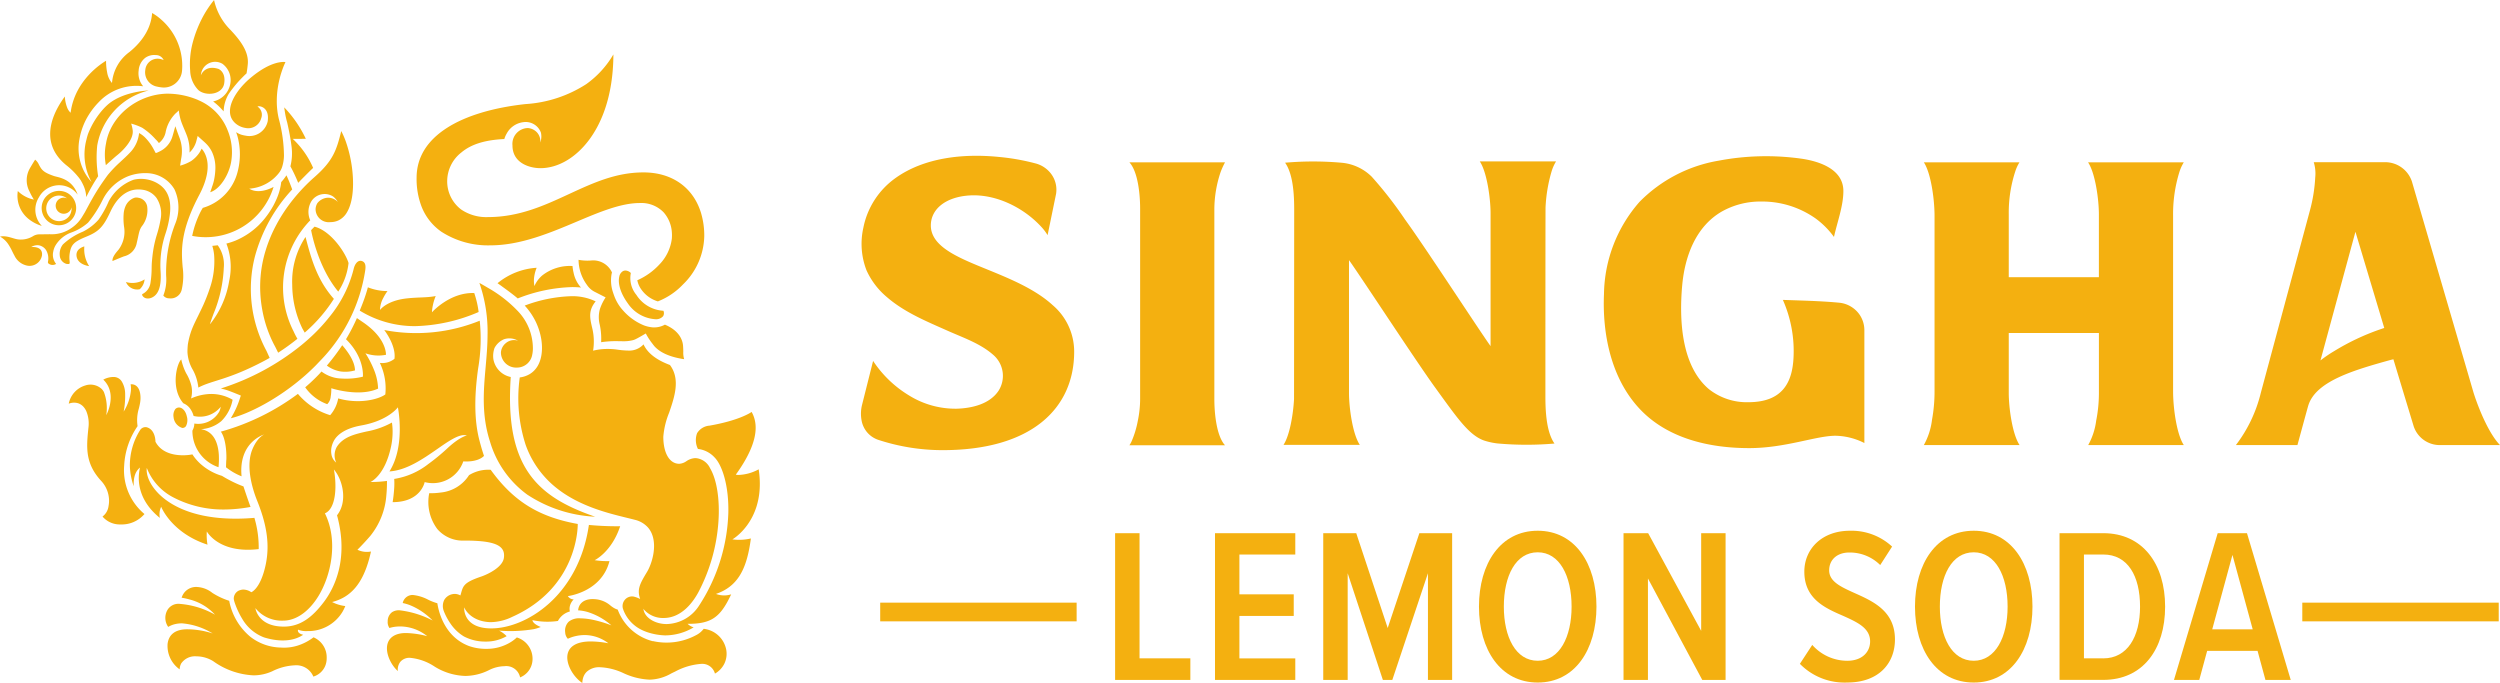 <svg xmlns="http://www.w3.org/2000/svg" width="412.001" height="112.554" viewBox="0 0 412.001 112.554">
  <g id="Group_66996" data-name="Group 66996" transform="translate(-7615.736 793.383)">
    <g id="Group_66276" data-name="Group 66276" transform="translate(7757.622 -767.711)">
      <g id="Group_66271" data-name="Group 66271" transform="translate(0)">
        <g id="Group_66270" data-name="Group 66270">
          <path id="Path_30323" data-name="Path 30323" d="M496.158,76.352c-3.889-3.559-10.131-5.438-14.413-7.409-3-1.383-5.651-3.049-5.651-5.707,0-2.7,2.446-4.708,6.4-4.949,4.307-.255,8.795,1.96,11.7,5.062a8.414,8.414,0,0,1,1.142,1.482l1.4-6.813a4.352,4.352,0,0,0-.815-3.283A4.688,4.688,0,0,0,493.308,53a36.508,36.508,0,0,0-6.023-1.06c-5.736-.574-12.258.057-17.065,3.52a13.177,13.177,0,0,0-5.243,8.143,12.069,12.069,0,0,0,.514,7.019A12.438,12.438,0,0,0,468.806,75c2.925,2.549,6.579,4.038,10.085,5.6,2.524,1.124,5.37,2.091,7.472,3.945a4.561,4.561,0,0,1,.869,5.966c-1.468,2.162-4.325,2.829-6.781,2.921a14.5,14.5,0,0,1-7.965-2.194,18.632,18.632,0,0,1-5.452-5.023c-.156-.22-.312-.44-.454-.659-.035.138-1.712,6.813-1.808,7.193a6.035,6.035,0,0,0-.075,2.7,4.123,4.123,0,0,0,2.829,3.148,33.961,33.961,0,0,0,10.535,1.666c14.527,0,21.656-6.806,21.656-16.229A10.055,10.055,0,0,0,496.158,76.352Z" transform="translate(-464.579 -51.751)" fill="#F4B010"/>
          <path id="Path_30324" data-name="Path 30324" d="M556.1,53.663a7.182,7.182,0,0,1,.727-1.606H541.054c1.177,1.733,1.783,6.09,1.783,8.572V70.98H527.984V60.593a21.872,21.872,0,0,1,1.085-7.076,6.62,6.62,0,0,1,.677-1.461H513.992c1.163,1.755,1.762,6.069,1.762,8.837V89.81a25.943,25.943,0,0,1-.415,4.654,11.392,11.392,0,0,1-1.347,4.179h15.775c-1.177-1.733-1.783-6.087-1.783-8.568v-9.9l14.857,0v9.936a23.51,23.51,0,0,1-.447,4.509,11.251,11.251,0,0,1-1.315,4.023h15.75c-1.163-1.755-1.762-6.065-1.762-8.834V60.894A23.471,23.471,0,0,1,556.1,53.663Z" transform="translate(-338.826 -50.973)" fill="#F4B010"/>
          <path id="Path_30325" data-name="Path 30325" d="M541.177,77.765a4.644,4.644,0,0,0-3.2-1.84c-3.112-.3-6.235-.355-9.358-.471l.018.035a20.789,20.789,0,0,1,1.744,9.426c-.188,4.158-1.833,7.4-7.448,7.4a10.063,10.063,0,0,1-6.494-2.148c-4.591-3.882-4.9-11.485-4.413-17.026.415-4.768,2.194-9.745,6.547-12.255a12.937,12.937,0,0,1,6.462-1.641,15.275,15.275,0,0,1,8.976,2.786,13.755,13.755,0,0,1,3.035,3.049c.525-2.4,1.549-5.1,1.549-7.561,0-3.566-3.853-4.867-6.778-5.317a41.871,41.871,0,0,0-13.79.312A23.849,23.849,0,0,0,505,59.3a23.485,23.485,0,0,0-5.856,15.161c-.287,6.6,1.156,13.857,5.81,18.877,4.6,4.97,11.567,6.544,18.111,6.544,5.97,0,11.025-2.038,14.244-2.038a10.944,10.944,0,0,1,4.746,1.2V80.42A4.546,4.546,0,0,0,541.177,77.765Z" transform="translate(-376.692 -51.704)" fill="#F4B010"/>
          <path id="Path_30326" data-name="Path 30326" d="M518.349,60.586V82.458c-1.723-2.382-10.908-16.5-14.07-20.826a64.821,64.821,0,0,0-5.509-7.086,8.045,8.045,0,0,0-4.885-2.3,53.154,53.154,0,0,0-9.4-.014c1.5,2.106,1.5,6.189,1.5,8.019,0,1.244-.021,30.826-.025,30.919-.131,2.51-.716,6.023-1.737,7.561H496.8c-1.177-1.73-1.783-6.094-1.783-8.575V68.286c1.727,2.386,10.936,16.477,14.073,20.826,3.736,5.151,5.65,7.994,8.175,8.9a11.418,11.418,0,0,0,2.219.486,53.166,53.166,0,0,0,9.4.014c-1.5-2.1-1.5-6.189-1.5-8.015,0-9.979.007-30.575.025-30.922a25.011,25.011,0,0,1,1.007-5.948,7.015,7.015,0,0,1,.727-1.613H516.566C517.742,53.744,518.349,58.1,518.349,60.586Z" transform="translate(-414.588 -51.09)" fill="#F4B010"/>
          <path id="Path_30327" data-name="Path 30327" d="M492.086,53.663a13.3,13.3,0,0,1,.727-1.606H477.059c1.386,1.514,1.766,5.165,1.766,7.632V91.047a17.9,17.9,0,0,1-.383,3.609,15.582,15.582,0,0,1-1.017,3.361,4.623,4.623,0,0,1-.365.663h15.754c-1.382-1.51-1.758-5.165-1.758-7.632V59.689A19.5,19.5,0,0,1,492.086,53.663Z" transform="translate(-432.817 -50.973)" fill="#F4B010"/>
          <path id="Path_30328" data-name="Path 30328" d="M557.5,55.215a4.654,4.654,0,0,0-4.311-3.166H541.328a6.358,6.358,0,0,1,.245,2.524A25.846,25.846,0,0,1,540.7,60l-8.093,30.057a23.223,23.223,0,0,1-4.108,8.611h10.142s1.762-6.48,1.776-6.48c1.216-4.077,7.639-5.9,13.644-7.568l.393-.092c.957,3.183,3.329,11,3.35,11.06a4.513,4.513,0,0,0,2.815,2.836,4.451,4.451,0,0,0,1.464.245h9.94c-1.7-1.737-3.375-5.551-4.353-8.611C567.67,90.054,557.507,55.236,557.5,55.215Zm-4.552,24.155c-.248.082-.507.17-.773.262a38.677,38.677,0,0,0-7.458,3.538,21.7,21.7,0,0,0-2.283,1.553L548.2,63.517Z" transform="translate(-301.908 -50.993)" fill="#F4B010"/>
        </g>
      </g>
      <g id="Group_66275" data-name="Group 66275" transform="translate(3.172 61.794)">
        <g id="Group_66272" data-name="Group 66272" transform="translate(38.712)">
          <path id="Path_30330" data-name="Path 30330" d="M476.394,69.3h4.027V89.926h8.373v3.556h-12.4Z" transform="translate(-476.394 -68.898)" fill="#F4B010"/>
          <path id="Path_30331" data-name="Path 30331" d="M481.038,69.3h13.233v3.517h-9.21v6.565h8.954v3.552h-8.954v7h9.21v3.556H481.038Z" transform="translate(-464.576 -68.898)" fill="#F4B010"/>
          <path id="Path_30332" data-name="Path 30332" d="M503.329,75.9l-5.874,17.586H495.9L490.1,75.9V93.482h-4.027V69.3h5.438l5.186,15.629L501.915,69.3h5.4V93.482h-3.988Z" transform="translate(-451.772 -68.898)" fill="#F4B010"/>
          <path id="Path_30333" data-name="Path 30333" d="M502.991,69.183c6.129,0,9.681,5.4,9.681,12.506S509.12,94.2,502.991,94.2s-9.681-5.4-9.681-12.51S496.862,69.183,502.991,69.183Zm0,3.552c-3.626,0-5.583,3.882-5.583,8.954,0,5.005,1.957,8.922,5.583,8.922,3.591,0,5.583-3.917,5.583-8.922C508.574,76.617,506.582,72.735,502.991,72.735Z" transform="translate(-433.345 -69.183)" fill="#F4B010"/>
          <path id="Path_30334" data-name="Path 30334" d="M504.054,76.764V93.482H500.03V69.3h4.059l8.738,16.1V69.3h4.023V93.482h-3.843Z" transform="translate(-416.243 -68.898)" fill="#F4B010"/>
          <path id="Path_30335" data-name="Path 30335" d="M510.26,88a7.727,7.727,0,0,0,5.767,2.613c2.5,0,3.768-1.489,3.768-3.19,0-2.177-2.027-3.12-4.349-4.172-3.01-1.3-6.491-2.79-6.491-7.324,0-3.772,2.939-6.742,7.5-6.742a9.835,9.835,0,0,1,6.962,2.609l-1.957,3.045a7.088,7.088,0,0,0-5.112-2.067c-1.96,0-3.3,1.163-3.3,2.939,0,1.847,1.921,2.719,4.169,3.733,3.084,1.379,6.672,2.974,6.672,7.653,0,3.949-2.683,7.1-7.866,7.1a10.283,10.283,0,0,1-7.8-3.08Z" transform="translate(-395.37 -69.183)" fill="#F4B010"/>
          <path id="Path_30336" data-name="Path 30336" d="M523.261,69.183c6.129,0,9.681,5.4,9.681,12.506S529.39,94.2,523.261,94.2s-9.681-5.4-9.681-12.51S517.136,69.183,523.261,69.183Zm0,3.552c-3.623,0-5.583,3.882-5.583,8.954,0,5.005,1.96,8.922,5.583,8.922,3.591,0,5.583-3.917,5.583-8.922C528.844,76.617,526.852,72.735,523.261,72.735Z" transform="translate(-381.76 -69.183)" fill="#F4B010"/>
          <path id="Path_30337" data-name="Path 30337" d="M520.3,69.3h7.214C534,69.3,537.7,74.371,537.7,81.4s-3.662,12.077-10.188,12.077H520.3Zm7.214,20.631c3.952,0,6.055-3.552,6.055-8.522,0-5.073-2.032-8.593-6.055-8.593h-3.191V89.926Z" transform="translate(-364.658 -68.898)" fill="#F4B010"/>
          <path id="Path_30338" data-name="Path 30338" d="M539.4,88.693h-8.306l-1.3,4.789h-4.169L532.832,69.3h4.824l7.214,24.187H540.7Zm-7.469-3.552H538.6l-3.336-12.255Z" transform="translate(-351.124 -68.898)" fill="#F4B010"/>
        </g>
        <g id="Group_66273" data-name="Group 66273" transform="translate(0 11.85)">
          <rect id="Rectangle_138668" data-name="Rectangle 138668" width="32.371" height="3.082" fill="#F4B010"/>
        </g>
        <g id="Group_66274" data-name="Group 66274" transform="translate(234.362 11.85)">
          <rect id="Rectangle_138669" data-name="Rectangle 138669" width="32.37" height="3.082" fill="#F4B010"/>
        </g>
      </g>
    </g>
    <g id="Group_66277" data-name="Group 66277" transform="translate(7615.736 -793.383)">
      <path id="Path_30339" data-name="Path 30339" d="M450.4,64.265a27.952,27.952,0,0,0,10.461-2.329,14.948,14.948,0,0,0-.351-1.875c-.167-.652-.326-1.127-.365-1.248-4.034-.156-6.973,3.173-6.973,3.173a6.779,6.779,0,0,1,.145-1.131,8.226,8.226,0,0,1,.475-1.549c-1.617.3-2.677.163-4.779.39-3.322.362-4.406,1.907-4.406,1.907a4.4,4.4,0,0,1,.546-1.992,7.952,7.952,0,0,1,.691-1.124,8.725,8.725,0,0,1-3.233-.62c-.074.287-.156.567-.241.84-.326,1.078-.716,2.07-1.1,3A17.3,17.3,0,0,0,450.4,64.265Z" transform="translate(-381.985 -10.517)" fill="#F4B010"/>
      <path id="Path_30340" data-name="Path 30340" d="M449.263,69.54l-.018.018c-.376.337-.762.663-1.152.985a40.35,40.35,0,0,1-13.276,7.136,10.391,10.391,0,0,1,1.227.344c.652.23,2.081.822,2.081.822l-.046.128-.082.245a14.5,14.5,0,0,1-1.528,3.364c2.825-.666,7.8-3.134,12.269-7.072.539-.475,1.1-1,1.663-1.563l1.014-1.06h0a27.188,27.188,0,0,0,7.217-14.74c.082-.627.075-1.294-.61-1.489a.71.71,0,0,0-.191-.025c-.493,0-.932.539-1.12,1.372a20.1,20.1,0,0,1-3.931,7.806A29.024,29.024,0,0,1,449.263,69.54Z" transform="translate(-398.432 -13.655)" fill="#F4B010"/>
      <path id="Path_30341" data-name="Path 30341" d="M440.16,71.216l.039.071a25.163,25.163,0,0,0,4.807-5.562c-2.729-3.056-3.726-6.533-4.672-10.2a13.255,13.255,0,0,0-2.194,7.866,16.773,16.773,0,0,0,1.67,7.21l.347.613Z" transform="translate(-389.982 -16.472)" fill="#F4B010"/>
      <path id="Path_30342" data-name="Path 30342" d="M452.059,65.347c-.01-.723-.347-3.073-3.935-5.459-.191-.128-.7-.482-.858-.592a30.419,30.419,0,0,1-1.8,3.488c3.13,3.073,2.783,6.172,2.783,6.172a11.594,11.594,0,0,1-3.556.3h0a5.272,5.272,0,0,1-1.032-.124,5.859,5.859,0,0,1-2.173-.982l-.053-.039-.011-.007-.181.206-.252.276c-.461.479-.922.932-1.4,1.372-.277.252-.557.5-.847.752a7.6,7.6,0,0,0,3.63,2.776,1.942,1.942,0,0,0,.571-1.234,7.341,7.341,0,0,0,.1-1.393s4.53,1.51,7.71.064a8.974,8.974,0,0,0-.688-3.127,15.3,15.3,0,0,0-1.4-2.7A6.321,6.321,0,0,0,452.059,65.347Z" transform="translate(-388.446 -6.878)" fill="#F4B010"/>
      <path id="Path_30343" data-name="Path 30343" d="M474.772,82.6s2.293.227,3.414-.9c-.376-1.088-.744-2.517-.748-2.531-.829-3.166-.9-7.058-.216-11.9a28.7,28.7,0,0,0,.259-7.852,27.83,27.83,0,0,1-15.736,1.538c.028.039,1.982,2.524,1.684,4.74a3.18,3.18,0,0,1-2.407.677,9.716,9.716,0,0,1,.9,5.2c-1.17.844-4.389,1.624-7.767.649a5.632,5.632,0,0,1-1.322,2.765,11.18,11.18,0,0,1-5.314-3.513,38.51,38.51,0,0,1-12.7,6.228c1,1.414.918,4.314.911,4.548l-.021.22c-.007.057-.042,1.1-.042,1.1a10.111,10.111,0,0,0,2.567,1.492c-.542-5.7,3.761-6.909,3.761-6.909s-1.127.4-1.985,2.474c-1.063,2.574-.152,6.118.791,8.462,1.659,4.108,2.088,7.377,1.393,10.6-.847,3.928-2.35,4.474-2.364,4.474a2.366,2.366,0,0,0-1.379-.436,2.135,2.135,0,0,0-.734.2,1.466,1.466,0,0,0-.766,1.372,3.922,3.922,0,0,0,.11.468,13.685,13.685,0,0,0,1.017,2.333l.039.071c.106.184.209.355.3.507a7.043,7.043,0,0,0,3.538,2.939c4.1,1.248,6.079-.22,6.434-.44-1.1-.255-.847-.844-.847-.844a3.572,3.572,0,0,0,1.556.237,6.575,6.575,0,0,0,5.747-3.141,7.511,7.511,0,0,0,.482-.985,6.257,6.257,0,0,1-2.173-.663c3.1-.8,4.991-3.027,6.115-7.132.1-.383.2-.78.294-1.195a3.551,3.551,0,0,1-2.237-.291s.918-.886,2.116-2.272a12.057,12.057,0,0,0,2.652-6.718,21.733,21.733,0,0,0,.1-2.35,19.725,19.725,0,0,1-2.722.177s2.379-.975,3.406-5.892a11.557,11.557,0,0,0,.245-2.247,9.819,9.819,0,0,0-.11-1.659,13.684,13.684,0,0,1-4.2,1.478c-1.929.443-3.814.879-4.874,2.517a2.81,2.81,0,0,0-.106,2.605,2.127,2.127,0,0,1-.8-1.425,2.855,2.855,0,0,1-.032-.7l0-.039a3.83,3.83,0,0,1,.429-1.4c.468-.9,1.691-2.049,4.523-2.556,4.488-.8,6.04-2.992,6.04-2.992s1.294,6.321-1.39,10.567c2.818-.181,5.512-2.049,7.891-3.7,1.762-1.227,3.283-2.279,4.41-2.283a1.857,1.857,0,0,1,.471.06s-1.166.177-3.315,2.2a32.978,32.978,0,0,1-3.038,2.492,12.166,12.166,0,0,1-5.633,2.467,11.625,11.625,0,0,1-.011,1.641c-.05.759-.145,1.553-.248,2.187,4.58,0,5.246-3.169,5.278-3.307A5.3,5.3,0,0,0,474.772,82.6Zm-21.294,1.5-.029-.17.106.135c1.414,1.779,2.148,5.236.408,7.419,2.006,7.324-.525,12.131-2.212,14.346-1.85,2.428-3.818,4-6.558,4-4.307,0-4.683-3.045-4.683-3.045a5.566,5.566,0,0,0,4.591,2.06c2.081,0,4.172-1.439,5.743-3.953,2.116-3.392,3.375-9.121,1.142-13.69l-.018-.039.039-.018C453.687,90.4,453.985,87.08,453.478,84.095Z" transform="translate(-398.422 -6.565)" fill="#F4B010"/>
      <path id="Path_30344" data-name="Path 30344" d="M439.749,63.915a5.184,5.184,0,0,0,2.265.968l.092.011a5.687,5.687,0,0,0,2.279-.191c-.021-1.538-1.308-3.236-2.106-4.144a35.128,35.128,0,0,1-2.357,3.151l.011-.014-.028.035Z" transform="translate(-385.881 -3.666)" fill="#F4B010"/>
      <path id="Path_30345" data-name="Path 30345" d="M463.945,79.169a6.124,6.124,0,0,1-1.141.854,7.509,7.509,0,0,1-3.828,1.028,8.416,8.416,0,0,1-2.9-.461h0l0,0c-.113-.039-.22-.085-.326-.131-3.938-1.67-4.761-5.931-4.9-6.92a8.918,8.918,0,0,1-1.489-.574,7.011,7.011,0,0,0-2.567-.794A1.667,1.667,0,0,0,445.14,73.5a7.624,7.624,0,0,1,1.195.351,11.008,11.008,0,0,1,3.736,2.531,15.736,15.736,0,0,0-5.449-1.684,2.027,2.027,0,0,0-1.248.315,1.849,1.849,0,0,0-.709,1.5,1.671,1.671,0,0,0,.291,1.1,5.737,5.737,0,0,1,1.439-.245c.11-.007.224-.011.344-.011a7.2,7.2,0,0,1,4.438,1.606,14.789,14.789,0,0,0-3.35-.514c-1.666-.046-2.747.553-3.13,1.592-.539,1.457.4,3.559,1.638,4.672a2.108,2.108,0,0,1,.425-1.538l.021-.025a1.965,1.965,0,0,1,1.567-.62,8.772,8.772,0,0,1,4.073,1.46,10.121,10.121,0,0,0,5.062,1.524,8.912,8.912,0,0,0,3.928-.985,5.812,5.812,0,0,1,2.485-.617,2.324,2.324,0,0,1,2.588,1.843,3.263,3.263,0,0,0,1.9-2.052,3.4,3.4,0,0,0,.149-1.195A3.677,3.677,0,0,0,463.945,79.169Z" transform="translate(-378.772 25.88)" fill="#F4B010"/>
      <path id="Path_30346" data-name="Path 30346" d="M436.712,74.648a20.835,20.835,0,0,0,.276,5.37,20.154,20.154,0,0,0,2.1,6.058l.025.039.5,1.01a36.646,36.646,0,0,0,3.176-2.294,11.476,11.476,0,0,1-.624-1.205A15.916,15.916,0,0,1,444.9,65.311a3.416,3.416,0,0,1,.245-3.229,2.6,2.6,0,0,1,3.481-.727,2.786,2.786,0,0,1,.812.932,2.112,2.112,0,0,0-1.989-.659,2.377,2.377,0,0,0-1.368.847,2.052,2.052,0,0,0-.3,1,2.165,2.165,0,0,0,2.435,2.13,3.1,3.1,0,0,0,1.322-.276,3.267,3.267,0,0,0,1.422-1.354c.858-1.45,1.177-3.807.9-6.64a21.477,21.477,0,0,0-1.067-4.924,13.034,13.034,0,0,0-.784-1.811c-.773,3.169-1.368,4.9-4.349,7.529C440.4,62.762,437.166,68.767,436.712,74.648Z" transform="translate(-393.773 -29)" fill="#F4B010"/>
      <path id="Path_30347" data-name="Path 30347" d="M456.662,80.085a8.636,8.636,0,0,1-1.981,1.131,7.462,7.462,0,0,1-3.371.557A8.448,8.448,0,0,1,446.254,80h0a10.13,10.13,0,0,1-3.488-5.934,11.739,11.739,0,0,1-2.786-1.308,4.4,4.4,0,0,0-2.421-.961,2.477,2.477,0,0,0-2.634,1.762,11.432,11.432,0,0,1,1.3.287,8.507,8.507,0,0,1,4.148,2.453l.042.05a14.024,14.024,0,0,0-5.729-1.769,2.111,2.111,0,0,0-2.056.929,2.587,2.587,0,0,0,.081,2.861,3.944,3.944,0,0,1,1.22-.479,4.922,4.922,0,0,1,1.067-.11,11.5,11.5,0,0,1,5.044,1.67,13.749,13.749,0,0,0-4.08-.688c-2.028-.032-3.159.812-3.354,2.414a4.744,4.744,0,0,0,1.992,4.19,2.109,2.109,0,0,1,.259-.985,2.747,2.747,0,0,1,2.489-1.163,5.272,5.272,0,0,1,2.783.8,12.385,12.385,0,0,0,6.615,2.333,7.474,7.474,0,0,0,3.137-.684,9.067,9.067,0,0,1,3.68-.968,3.041,3.041,0,0,1,3.07,1.857,3.087,3.087,0,0,0,1.935-1.712,3.384,3.384,0,0,0,.262-1.358A3.581,3.581,0,0,0,456.662,80.085Z" transform="translate(-404.991 24.946)" fill="#F4B010"/>
      <path id="Path_30348" data-name="Path 30348" d="M439.577,55.046c-.1.1-.56.574-.56.574.071.411,1.134,6.111,4.47,10.131a10.736,10.736,0,0,0,1.471-3.407,11.263,11.263,0,0,0,.227-1.3C444.7,59.371,442.3,55.751,439.577,55.046Z" transform="translate(-387.744 -17.693)" fill="#F4B010"/>
      <path id="Path_30349" data-name="Path 30349" d="M454.208,61.912l1.7.868a8.09,8.09,0,0,0-.929,1.882c-.014.043-.025.089-.039.135a5.032,5.032,0,0,0,.011,2.535,10.953,10.953,0,0,1,.216,2.832,16.564,16.564,0,0,1,2.4-.174c.248,0,.478.007.7.011.2,0,.383.007.564.007a6.163,6.163,0,0,0,1.531-.167,2.543,2.543,0,0,0,.6-.234c.376-.177,1.563-.883,1.563-.883a11.178,11.178,0,0,0,1.12,1.716c.064.092.135.184.209.273l.053.071h0c.961,1.1,2.616,1.833,4.942,2.18a3.729,3.729,0,0,1-.142-1.248c-.007-.276-.011-.588-.036-.922-.057-.872-.525-2.489-2.992-3.524a3.633,3.633,0,0,1-1.191.411,3.692,3.692,0,0,1-.6.046c-.075,0-.149,0-.216-.007a5.4,5.4,0,0,1-1.439-.323,9.258,9.258,0,0,1-3.46-2.471,7.263,7.263,0,0,1-1.446-2.389c-.074-.2-.142-.4-.195-.56a6.125,6.125,0,0,1-.262-2.935,3.41,3.41,0,0,1,.085-.369,3.4,3.4,0,0,0-3.311-1.985,7.884,7.884,0,0,1-2.2-.1,7.115,7.115,0,0,0,1.39,4.14A3.354,3.354,0,0,0,454.208,61.912Z" transform="translate(-356.1 -13.769)" fill="#F4B010"/>
      <path id="Path_30350" data-name="Path 30350" d="M437.784,49.616c.014.145.035.287.06.422a13.825,13.825,0,0,0,.415,1.971s.153.674.319,1.5l.014.074c.121.613.23,1.255.315,1.882.025.167.046.326.067.482a8.707,8.707,0,0,1-.188,3.272,26.354,26.354,0,0,1,1.283,2.722c.3-.312,1.9-1.946,2.464-2.457a14.288,14.288,0,0,0-3.364-4.789s.535,0,2.159-.007a19.328,19.328,0,0,0-3.563-5.186l.014.106Z" transform="translate(-390.927 -31.81)" fill="#F4B010"/>
      <path id="Path_30351" data-name="Path 30351" d="M454.816,62.522a5.946,5.946,0,0,0,4.5,2.591,1.542,1.542,0,0,0,1.3-.493.965.965,0,0,0,.05-.9h0a5.645,5.645,0,0,1-4.449-2.609A4.33,4.33,0,0,1,455.3,57.5a1.34,1.34,0,0,0-.876-.411.915.915,0,0,0-.454.121,1.344,1.344,0,0,0-.581.915c-.117.507-.223,1.847,1.074,3.882C454.568,62.167,454.689,62.345,454.816,62.522Z" transform="translate(-351.337 -12.507)" fill="#F4B010"/>
      <path id="Path_30352" data-name="Path 30352" d="M451.014,62.224a26.251,26.251,0,0,1,8.958-1.872c.5,0,1,.025,1.468.071a5.14,5.14,0,0,1-1.223-2.446,7.3,7.3,0,0,1-.177-1.1h-.028a7.384,7.384,0,0,0-4.98,1.574,4.779,4.779,0,0,0-1.265,1.733,4.525,4.525,0,0,1-.014-1.68,5.821,5.821,0,0,1,.383-1.336,11.253,11.253,0,0,0-6.452,2.545c.117.082.432.3.836.6C449.295,60.87,450.4,61.685,451.014,62.224Z" transform="translate(-365.692 -13.039)" fill="#F4B010"/>
      <path id="Path_30353" data-name="Path 30353" d="M483.683,87.744a11.52,11.52,0,0,0,4.147-2.8,11.389,11.389,0,0,0,3.5-7.969,13.1,13.1,0,0,0-.532-3.8c-1.269-4.158-4.718-6.689-9.493-6.689-4.548,0-8.292,1.733-12.255,3.563-4.034,1.868-8.206,3.8-13.364,3.8a7.366,7.366,0,0,1-4.413-1.244,5.809,5.809,0,0,1-2.308-4.768A6.006,6.006,0,0,1,451.3,63.2c1.6-1.336,3.818-2.056,7.079-2.216a3.917,3.917,0,0,1,.383-.886,3.6,3.6,0,0,1,2.712-1.886,2.674,2.674,0,0,1,2.932,1.705,2.869,2.869,0,0,1-.106,1.655,2.116,2.116,0,0,0-.815-1.928,2.256,2.256,0,0,0-1.258-.468,2.61,2.61,0,0,0-2.506,2.861c0,2.96,2.892,3.75,4.6,3.75,2.882,0,5.807-1.694,8.019-4.654,1.819-2.428,3.984-6.842,4.013-14.091a15.821,15.821,0,0,1-4.477,4.9,20.857,20.857,0,0,1-10.021,3.286c-5.324.581-9.763,1.918-12.847,3.871-3.375,2.138-5.087,4.927-5.087,8.284a12.785,12.785,0,0,0,.819,4.74A9.08,9.08,0,0,0,448,76.259a14.162,14.162,0,0,0,8.1,2.247c4.952,0,9.855-2.067,14.18-3.892,3.758-1.585,7.306-3.081,10.419-3.081a5.108,5.108,0,0,1,3.938,1.538,5.5,5.5,0,0,1,1.347,3.222,6.5,6.5,0,0,1,0,1.117,7.419,7.419,0,0,1-2.063,4.265,10.976,10.976,0,0,1-3.626,2.584,3.848,3.848,0,0,0,.486,1.255A5.166,5.166,0,0,0,483.683,87.744Z" transform="translate(-375.266 -38.073)" fill="#F4B010"/>
      <path id="Path_30354" data-name="Path 30354" d="M447.879,71.5c-.344,3.889-.7,7.909.705,12.283a16.615,16.615,0,0,0,6.136,8.767A22.209,22.209,0,0,0,465.93,96.2c-9.6-3.286-14.938-8.192-13.914-23.024a3.631,3.631,0,0,1-2.864-2.939,3.727,3.727,0,0,1-.021-.89,4.321,4.321,0,0,1,.206-.954l0,0,.007-.007a3.166,3.166,0,0,1,1.56-1.432,2.818,2.818,0,0,1,2.315.245,2.1,2.1,0,0,0-2.049.422,2.155,2.155,0,0,0-.773,1.5l0,.092a2.507,2.507,0,0,0,2.623,2.411,2.552,2.552,0,0,0,2.545-2.184c.018-.074.032-.152.042-.23v0a5.041,5.041,0,0,0,.057-.759,8.909,8.909,0,0,0-2.524-6.182,21.207,21.207,0,0,0-4.871-3.782q-.675-.4-1.425-.819a24.544,24.544,0,0,1,1.347,8.646C448.184,68.048,448.028,69.8,447.879,71.5Z" transform="translate(-367.843 -11.046)" fill="#F4B010"/>
      <path id="Path_30355" data-name="Path 30355" d="M467.851,88.6a2.407,2.407,0,0,1,.564-.868,1.125,1.125,0,0,1-.964-.546s4.732-.549,6.484-4.665a7.437,7.437,0,0,0,.369-1.1,13.183,13.183,0,0,1-2.435-.152s2.79-1.333,4.2-5.594a48.59,48.59,0,0,1-5.154-.213c-1.7,11.758-10.425,17.051-16.09,17.051-4.771,0-4.463-3.467-4.463-3.467s.893,2.318,4.307,2.439a8.346,8.346,0,0,0,3.63-.883c10.61-4.75,10.784-14.5,10.78-15.3-6.448-1.163-10.606-3.751-14.346-8.926a6.062,6.062,0,0,0-3.573.883A6.236,6.236,0,0,1,446.5,70.12a11.82,11.82,0,0,1-1.9.113,7.442,7.442,0,0,0,1.336,5.906,5.532,5.532,0,0,0,4.477,1.9c1.07,0,1.989.039,2.772.113,1.741.17,2.8.539,3.325,1.131a1.659,1.659,0,0,1,.415.978,2.632,2.632,0,0,1-.014.6c-.188,1.6-2.751,2.772-3.719,3.1-3.123,1.063-2.992,1.6-3.453,3.123a1.944,1.944,0,0,0-1.017-.255c-.088.007-.177.018-.259.032h0l-.05.011-.12.028a2.025,2.025,0,0,0-1.209.907,2.291,2.291,0,0,0-.057,1.907c.028.078.06.156.092.227a10.4,10.4,0,0,0,.925,1.694v-.014l.018.039a7.159,7.159,0,0,0,2.237,2.166,7.514,7.514,0,0,0,3.57.858,6.758,6.758,0,0,0,3.492-.893,4.58,4.58,0,0,0-1.241-.911,23.5,23.5,0,0,0,5.679-.237,6.5,6.5,0,0,0,1.18-.365c-1.386-.546-1.368-1.124-1.368-1.124a12.109,12.109,0,0,0,4.2.135,3.151,3.151,0,0,1,1.967-1.567A1.975,1.975,0,0,1,467.851,88.6Z" transform="translate(-373.865 11.048)" fill="#F4B010"/>
      <path id="Path_30356" data-name="Path 30356" d="M434.048,53.733a1.2,1.2,0,0,0-.184-.035,1.373,1.373,0,0,0-.418.025A2.509,2.509,0,0,0,431.9,55.2a3.889,3.889,0,0,0-.277,1.248,9.8,9.8,0,0,0,.082,2.138,4.931,4.931,0,0,1-.918,3.7c-.3.365-1.078,1.18-1,1.879,0,0,.918-.4,1.882-.776a2.766,2.766,0,0,0,2.12-2.233c.376-1.546.362-2.159.975-2.91a4.32,4.32,0,0,0,.737-3.112A1.737,1.737,0,0,0,434.048,53.733Z" transform="translate(-411.248 -21.141)" fill="#F4B010"/>
      <path id="Path_30357" data-name="Path 30357" d="M451.121,79.322c-1.053.089-2.081.135-3.063.135-7.958,0-11.666-2.857-13.144-4.58-1.865-2.169-1.524-3.779-1.524-3.779a9.213,9.213,0,0,0,4.382,4.857,17.7,17.7,0,0,0,8.27,1.992,24.275,24.275,0,0,0,4.442-.425c-.348-.936-.84-2.393-1.166-3.382a18.455,18.455,0,0,1-2.3-1.035c-.425-.22-.83-.45-1.22-.691h0l-.014-.011a9.262,9.262,0,0,1-3.573-2,7.754,7.754,0,0,1-1.308-1.542l-.486.081c-.092.014-.181.021-.255.028-1.1.106-4.116.163-5.349-2.2,0,0,.035-2-1.467-2.386a1.052,1.052,0,0,0-1.081.507,10.882,10.882,0,0,0-1.666,5.977,11.4,11.4,0,0,0,.628,3.247c-.082-2.233.776-2.836,1.042-3.088-.057.39-1.322,4.591,3.272,8.306a2.909,2.909,0,0,1,.216-1.836s1.673,4.3,7.632,6.243a9.271,9.271,0,0,1-.11-2.18s1.968,3.7,8.55,2.91A17.107,17.107,0,0,0,451.121,79.322Z" transform="translate(-409.195 6.021)" fill="#F4B010"/>
      <path id="Path_30358" data-name="Path 30358" d="M433.542,63.453a.889.889,0,0,0-.379.085.8.8,0,0,0-.241.177,1.754,1.754,0,0,0-.291,1.333,2.061,2.061,0,0,0,1.425,1.772.245.245,0,0,0,.071,0,.5.5,0,0,0,.145-.018.668.668,0,0,0,.415-.3,2.187,2.187,0,0,0,.117-1.627C434.62,64.052,434.113,63.481,433.542,63.453Z" transform="translate(-404.027 3.701)" fill="#F4B010"/>
      <path id="Path_30359" data-name="Path 30359" d="M435.062,87.646c2.326-1.234,4.906-1.237,10.918-4.435.276-.145.553-.3.833-.461l-.521-1.149a21.571,21.571,0,0,1-1.907-15.559,26.222,26.222,0,0,1,6.147-11.049c-.344-.943-.659-1.705-.954-2.336l-.028.053-.057.085a8.2,8.2,0,0,1-.78.993c-.007.106-.021.213-.036.319a9.816,9.816,0,0,1-.67,2.336c-.138.323-.28.627-.415.893l-.106.206-.078.145a14.658,14.658,0,0,1-1.468,2.173,13.809,13.809,0,0,1-1.007,1.1,12.329,12.329,0,0,1-3.754,2.464l-.2.078q-.176.069-.351.128c-.092.032-.184.064-.28.092-.206.067-.415.128-.631.181l-.032.007a10.738,10.738,0,0,1,.457,6.161,15.392,15.392,0,0,1-3.031,6.973l-.149.167.071-.213c.152-.479.34-.993.539-1.531a22.3,22.3,0,0,0,1.684-7.568,5.418,5.418,0,0,0-1-3.708c-.191.025-.393.05-.617.067-.089.011-.188.025-.277.032a7.5,7.5,0,0,1,.3,1.5,13.664,13.664,0,0,1-.783,5.7c-.315.939-.649,1.755-.978,2.5-.3.663-.6,1.262-.872,1.826-.376.762-.759,1.521-1.063,2.315a12.73,12.73,0,0,0-.631,2.4,12.1,12.1,0,0,0-.067,1.262,6.413,6.413,0,0,0,.9,2.953A7.79,7.79,0,0,1,435.062,87.646Z" transform="translate(-402.375 -23.771)" fill="#F4B010"/>
      <path id="Path_30360" data-name="Path 30360" d="M429.4,55.964c-.167.05-1.343.376-1.294,1.461.071,1.407,1.666,1.726,2.084,1.787A5.18,5.18,0,0,1,429.4,55.964Z" transform="translate(-415.502 -15.357)" fill="#F4B010"/>
      <path id="Path_30361" data-name="Path 30361" d="M444.762,61.868a15.873,15.873,0,0,0,.769-3.633c.156-2.212-.507-3.719-2.01-4.637a5.374,5.374,0,0,0-3.974-.645,7.606,7.606,0,0,0-4.13,3.559,16.213,16.213,0,0,1-1.684,3.031,8.493,8.493,0,0,1-2.56,1.971,10.841,10.841,0,0,0-3.3,2.1,2.492,2.492,0,0,0-.528,1.833,1.527,1.527,0,0,0,1.085,1.379c.276.046.432.039.5-.025s.057-.234.032-.479a4.694,4.694,0,0,1,.021-1.23c.234-1.45.7-1.914,2.779-2.765,2.028-.829,2.761-1.6,3.931-4.1,1.258-2.694,3.095-3.942,5.3-3.612a3.39,3.39,0,0,1,2.3,1.358,4.778,4.778,0,0,1,.656,3.587,19.767,19.767,0,0,1-.588,2.411,19.423,19.423,0,0,0-.535,2.152c-.113.627-.216,1.39-.3,2.393-.025.294-.032.62-.039.964a16.329,16.329,0,0,1-.188,2.442,2.421,2.421,0,0,1-1.368,1.893.41.41,0,0,0,.075.312.993.993,0,0,0,.727.4l.089.007a1.562,1.562,0,0,0,.684-.142c1.127-.5,1.606-1.893,1.457-4.272A16.334,16.334,0,0,1,444.762,61.868Z" transform="translate(-417.495 -23.342)" fill="#F4B010"/>
      <path id="Path_30362" data-name="Path 30362" d="M446.893,67.983c-2.641,1.372-4,.287-4,.287a6.783,6.783,0,0,0,4.839-2.531,3.279,3.279,0,0,0,.581-1.078,6.562,6.562,0,0,0,.294-1.854,24.083,24.083,0,0,0-.84-6.005,12.653,12.653,0,0,1-.344-2.822c0-.415.011-.819.039-1.209a16.074,16.074,0,0,1,.907-4.19,11.583,11.583,0,0,1,.486-1.173c-.408-.057-2.35-.152-5.459,2.364q-.207.165-.425.351c-.3.259-.6.535-.875.826-1.812,1.868-3.059,4.3-2,5.963a2.879,2.879,0,0,0,.571.642,3.256,3.256,0,0,0,1.432.681l.138.025a2.209,2.209,0,0,0,2.613-1.577,1.614,1.614,0,0,0-.6-1.939c.085-.177,2.031-.082,1.677,2.418a3.086,3.086,0,0,1-3.7,2.361,4.617,4.617,0,0,1-.691-.16,3.537,3.537,0,0,1-.727-.351l-.085-.025c.153.39.216.627.216.627v0a11.3,11.3,0,0,1,.039,5.831,8.28,8.28,0,0,1-5.75,5.991,10.241,10.241,0,0,0-.557,1.039,16.34,16.34,0,0,0-.787,2.01c-.06.191-.117.393-.174.6h-.007l-.021.11c-.074.28-.142.564-.2.858A11.69,11.69,0,0,0,446.893,67.983Z" transform="translate(-401.809 -37.178)" fill="#F4B010"/>
      <path id="Path_30363" data-name="Path 30363" d="M426.875,54.889a2.843,2.843,0,1,0,3.935-1.141A2.9,2.9,0,0,0,426.875,54.889Zm4.438,1.641a1.3,1.3,0,0,0,.167-.422,2.288,2.288,0,0,1-.337,1.361,2.108,2.108,0,1,1-.411-2.843,1.325,1.325,0,1,0,.581,1.9Z" transform="translate(-419.683 -21.932)" fill="#F4B010"/>
      <path id="Path_30364" data-name="Path 30364" d="M430.409,57.933a1.99,1.99,0,0,0,2.272,1.188,2.5,2.5,0,0,0,.8-1.624A3.719,3.719,0,0,1,430.409,57.933Z" transform="translate(-409.65 -11.456)" fill="#F4B010"/>
      <path id="Path_30365" data-name="Path 30365" d="M429.435,70.108l.1.082a12.172,12.172,0,0,1,2.081,2.067l.007,0,.007.014c.106.142.213.291.312.443l.276.5-.011,0a5.144,5.144,0,0,1,.606,2.021v.021c.007.064.007.128.014.191l.12-.234h0a29.16,29.16,0,0,1,1.843-3.2,19.4,19.4,0,0,1-.152-5.059,11.321,11.321,0,0,1,8.476-9.068s-4.083.117-6.65,2.251c-.213.188-.432.393-.652.62a13.318,13.318,0,0,0-2.666,4.233,8.807,8.807,0,0,0-.276.968,9.476,9.476,0,0,0,.836,7.022,8.228,8.228,0,0,1-2.006-7.044,11.4,11.4,0,0,1,1.11-3.286,12.419,12.419,0,0,1,2.123-2.889,8.521,8.521,0,0,1,7.281-2.567,3.315,3.315,0,0,1-.748-2.581,2.892,2.892,0,0,1,1.081-2.106,2.543,2.543,0,0,1,1.755-.457,1.379,1.379,0,0,1,1.283.826,2.438,2.438,0,0,0-.791-.22,2.033,2.033,0,0,0-2.233,1.854,2.4,2.4,0,0,0,1.953,2.74,4.238,4.238,0,0,0,.564.1,3.015,3.015,0,0,0,3.541-2.74,10.084,10.084,0,0,0-3.357-8.341,8.754,8.754,0,0,0-1.574-1.152c-.074.642-.181,3.531-3.733,6.423a7.027,7.027,0,0,0-2.882,5.108,3.476,3.476,0,0,1-.794-1.712,9.742,9.742,0,0,1-.184-1.95c-.617.362-5.151,3.158-5.842,8.568a2.294,2.294,0,0,1-.578-.879,6.049,6.049,0,0,1-.376-1.8C428.12,60.5,424.441,65.911,429.435,70.108Z" transform="translate(-418.616 -42.972)" fill="#F4B010"/>
      <path id="Path_30366" data-name="Path 30366" d="M439.635,48.866c-4.86.121-9.291,3.651-10.025,8.242a9.03,9.03,0,0,0-.018,3.541s1.283-1.177,1.9-1.673c1.131-.911,2.73-2.652,2.517-4.112a5.472,5.472,0,0,0-.252-1.067,9.545,9.545,0,0,1,1.829.688,10.762,10.762,0,0,1,2.177,1.875,4.555,4.555,0,0,1,.567.642,3.022,3.022,0,0,0,1.092-1.691A6.022,6.022,0,0,1,441.1,52.1a6.076,6.076,0,0,0,.511-.475,9.185,9.185,0,0,0,.369,1.744c.266.78.624,1.521.918,2.29a6.937,6.937,0,0,1,.479,2.91,4.057,4.057,0,0,0,1.113-1.85l.234-.893c.245.262,1.042.925,1.4,1.29a4.9,4.9,0,0,1,.982,1.4,6.156,6.156,0,0,1,.535,2.63,10.373,10.373,0,0,1-.156,1.6,7.644,7.644,0,0,1-.4,1.478c-.085.291-.188.585-.3.883,1.673-.51,3.134-3,3.463-5.055a9.528,9.528,0,0,0-.6-5.183A8.854,8.854,0,0,0,444.981,50c-.206-.085-.33-.163-.489-.213A12.954,12.954,0,0,0,439.635,48.866Z" transform="translate(-412.145 -33.428)" fill="#F4B010"/>
      <path id="Path_30367" data-name="Path 30367" d="M434.765,59.344c1.163,1.049,3.963.819,4.264-1.088s-.939-2.389-.939-2.389c-2.283-.737-2.9,1.049-2.9,1.049a2.354,2.354,0,0,1,3.563-1.882,3.357,3.357,0,0,1,1.081,3.974,3.594,3.594,0,0,1-2.63,2.216,10.867,10.867,0,0,1,1.733,1.641,5.965,5.965,0,0,1,.847-2.9,21.375,21.375,0,0,1,1.574-2c.3-.333.865-.9.865-.9.167-.167.33-.319.489-.464.085-.493.16-1.021.206-1.549.17-1.943-1.085-3.793-3.095-5.863a9.926,9.926,0,0,1-2.464-4.672,17.428,17.428,0,0,0-2.049,3.155,19.661,19.661,0,0,0-1.517,4.045,13.878,13.878,0,0,0-.372,4.442A4.774,4.774,0,0,0,434.765,59.344Z" transform="translate(-402.081 -44.509)" fill="#F4B010"/>
      <path id="Path_30368" data-name="Path 30368" d="M435.425,69.865a3.5,3.5,0,0,1,.248.666,4.406,4.406,0,0,0,4.474-1.514,2.855,2.855,0,0,1-.234.783,3.976,3.976,0,0,1-4.116,1.985,2.4,2.4,0,0,1-.319,1.163,6.307,6.307,0,0,0,4.3,6.033A12.7,12.7,0,0,0,439.835,77l-.007-.121c-.138-2.024-.861-3.439-2.23-3.974a3.249,3.249,0,0,0-.72-.191,5.734,5.734,0,0,0,3.357-1.322,6.673,6.673,0,0,0,1.868-3.531,6.96,6.96,0,0,0-4.339-.9,8.1,8.1,0,0,0-.986.17,8.632,8.632,0,0,0-1.524.521,4.319,4.319,0,0,0,.057-2.084,7.558,7.558,0,0,0-.879-2.1c-.046-.092-.092-.188-.138-.284a9.351,9.351,0,0,1-.649-1.957c-.677.518-1.847,4.651.337,7.217a2.594,2.594,0,0,1,1.3,1.163C435.337,69.688,435.383,69.776,435.425,69.865Z" transform="translate(-403.769 -1.984)" fill="#F4B010"/>
      <path id="Path_30369" data-name="Path 30369" d="M436.887,76.639h0a12.515,12.515,0,0,1,2.208-6.5,6.637,6.637,0,0,1,.213-2.914c.075-.312.149-.617.2-.929a4.556,4.556,0,0,0,.05-1.255c-.166-1.627-1.067-1.843-1.609-1.8a4.421,4.421,0,0,1,.05,1.01,7.948,7.948,0,0,1-1.2,3.492,13.015,13.015,0,0,0,.248-2.836,4,4,0,0,0-.578-2.159,1.567,1.567,0,0,0-1.294-.713,3.563,3.563,0,0,0-1.73.44,3.977,3.977,0,0,1,.826,1.134c1.053,2.2-.34,4.718-.34,4.718a7.411,7.411,0,0,0-.386-3.811,2.287,2.287,0,0,0-.337-.475,2.711,2.711,0,0,0-2.719-.61,3.918,3.918,0,0,0-2.737,3.01,2.308,2.308,0,0,1,1.588-.06,2.1,2.1,0,0,1,.84.571,2.856,2.856,0,0,1,.464.72,5.355,5.355,0,0,1,.351,2.74c-.323,3.116-.6,5.8,2.067,8.713a4.829,4.829,0,0,1,1.329,3.127,4.39,4.39,0,0,1-.081,1.056,2.548,2.548,0,0,1-.993,1.73,3.751,3.751,0,0,0,2.974,1.3,4.928,4.928,0,0,0,3.938-1.716A9.392,9.392,0,0,1,436.887,76.639Z" transform="translate(-416.422 0.09)" fill="#F4B010"/>
      <path id="Path_30370" data-name="Path 30370" d="M429.363,62.84a3.844,3.844,0,0,1-.464-4.7,3.78,3.78,0,0,1,5.023-1.588,3.6,3.6,0,0,1,1.361,1.163c-.918-2.687-3.226-2.843-3.938-3.091-1.368-.475-1.8-.815-2.148-1.336-.06-.089-.114-.191-.174-.294l-.117-.209a2.24,2.24,0,0,0-.634-.851l0,.007c-.11.156-.5.794-.862,1.421a3.93,3.93,0,0,0-.074,3.8,10.539,10.539,0,0,0,.73,1.351,4.557,4.557,0,0,1-.815-.23,4.4,4.4,0,0,1-.433-.188,5.141,5.141,0,0,1-1.4-.989v.011a4.9,4.9,0,0,0,1.652,4.495,6.5,6.5,0,0,0,2.3,1.244Z" transform="translate(-422.482 -25.626)" fill="#F4B010"/>
      <path id="Path_30371" data-name="Path 30371" d="M472.442,78.291a10.264,10.264,0,0,1-7.157.989l.018.028a8.359,8.359,0,0,1-5.8-5.211,2.815,2.815,0,0,1-.752-.351,4.817,4.817,0,0,1-.4-.284,4.386,4.386,0,0,0-2.694-1.092c-.1-.007-.188-.011-.28-.011-1.407,0-2.3.695-2.4,1.858a7.065,7.065,0,0,1,1.521.259,10.786,10.786,0,0,1,3.96,2.216,19.468,19.468,0,0,0-3.144-.936,10.73,10.73,0,0,0-1.971-.223,2.749,2.749,0,0,0-1.918.553,2.075,2.075,0,0,0-.578,1.78,1.6,1.6,0,0,0,.436,1.035,6.093,6.093,0,0,1,1.354-.457,6.76,6.76,0,0,1,1.422-.156,6.453,6.453,0,0,1,3.906,1.358s-.078-.018-.216-.043a16.134,16.134,0,0,0-2.652-.262c-2.694,0-3.559,1.042-3.811,1.918-.471,1.634.858,3.921,2.382,4.927a3.021,3.021,0,0,1,.216-1.088,2.272,2.272,0,0,1,.489-.737,3.01,3.01,0,0,1,2.215-.769,10.09,10.09,0,0,1,3.822.954,11.287,11.287,0,0,0,4.371,1.092,7.468,7.468,0,0,0,3.559-1.032c.206-.1.411-.2.624-.3a10.734,10.734,0,0,1,4.261-1.265,2.165,2.165,0,0,1,2.3,1.6,3.846,3.846,0,0,0,1.581-1.705,3.749,3.749,0,0,0,.273-2.262,4.267,4.267,0,0,0-3.711-3.414A3.521,3.521,0,0,1,472.442,78.291Z" transform="translate(-357.701 26.369)" fill="#F4B010"/>
      <path id="Path_30372" data-name="Path 30372" d="M458.265,54.773a3.5,3.5,0,0,0-.478-.695s-.231.436-.262.486a5.013,5.013,0,0,1-1.475,1.553,7.052,7.052,0,0,1-1.815.759l.163-1.088a6.249,6.249,0,0,0-.269-3.527c-.23-.6-.457-1.234-.677-1.882l-.06.2c-.149.514-.28,1.032-.439,1.546a4,4,0,0,1-2.116,2.421c-.074.035-.578.3-.635.234l-.258-.479a8.312,8.312,0,0,0-1.524-2.106,4.269,4.269,0,0,0-.723-.564,2.334,2.334,0,0,0-.223-.124,5.407,5.407,0,0,1-1.322,3.027c-.634.695-1.191,1.184-1.868,1.815a20.066,20.066,0,0,0-1.971,2.067s-.986,1.329-1.758,2.57c-.535.861-1.025,1.733-1.631,2.861l-.39.723-.45.744v0a5.779,5.779,0,0,1-1.645,1.762,5.654,5.654,0,0,1-3.683,1.1l-1.63.021h-.114a2,2,0,0,0-1.06.326,3.876,3.876,0,0,1-2.3.521c-.9-.074-1.911-.713-3.095-.479a4.02,4.02,0,0,1,1.29,1.159,8.577,8.577,0,0,1,.72,1.269c.117.238.237.479.365.705a2.975,2.975,0,0,0,2.187,1.67,2.079,2.079,0,0,0,2.354-1.709,2.52,2.52,0,0,0,.007-.323c-.113-1.262-1.786-1.039-1.786-1.039a1.812,1.812,0,0,1,1.18-.3l.036,0a1.619,1.619,0,0,1,.549.181,1.773,1.773,0,0,1,.666.585,2.675,2.675,0,0,1,.333,1.95.31.31,0,0,0,.06.266,1.067,1.067,0,0,0,1.283.089,2.351,2.351,0,0,1-.482-1.978,3.23,3.23,0,0,1,.333-.985v0a5.05,5.05,0,0,1,2.726-2.237,8.458,8.458,0,0,0,2.687-1.6,19.032,19.032,0,0,0,2.414-3.775,8.1,8.1,0,0,1,4.158-3.86h0a7.9,7.9,0,0,1,3.5-.5,5.44,5.44,0,0,1,4.165,2.641,7.121,7.121,0,0,1,.092,5.775,22.244,22.244,0,0,0-1.461,8.479,7.2,7.2,0,0,1-.464,3.258,1.192,1.192,0,0,0,.946.454,1.864,1.864,0,0,0,2.1-1.492,10.377,10.377,0,0,0,.138-3.673c-.209-2.6-.471-5.838,2.772-11.939C458.471,59.643,459.381,56.917,458.265,54.773Z" transform="translate(-424.553 -29.576)" fill="#F4B010"/>
      <path id="Path_30373" data-name="Path 30373" d="M483.9,98.351s4.988-2.829,4.484-10.174c-.032-.44-.081-.9-.153-1.372a7.408,7.408,0,0,1-3.332.929,2.023,2.023,0,0,1-.365-.032l-.074-.014.042-.06c2.315-3.215,3.7-6.384,3.084-8.951a4.964,4.964,0,0,0-.518-1.326c-.3.209-2.233,1.436-6.941,2.258a2.628,2.628,0,0,0-2.052,1.255,3.284,3.284,0,0,0,.142,2.584,4.422,4.422,0,0,1,2.755,1.411c1.2,1.223,2.361,4.527,2.255,9.149a29.636,29.636,0,0,1-4.846,15.3,6.531,6.531,0,0,1-5.307,3c-1.9,0-3.541-1-3.814-2.329l-.039-.195.124.16a4.191,4.191,0,0,0,3.212,1.365c3.006,0,4.889-2.669,5.743-4.261A29.291,29.291,0,0,0,481.6,95.381c.245-3.626-.273-6.909-1.389-8.77a2.865,2.865,0,0,0-2.39-1.652,2.793,2.793,0,0,0-1.5.507,2.311,2.311,0,0,1-1.181.429c-1.595,0-2.627-1.751-2.627-4.459a13.224,13.224,0,0,1,.957-3.956c.886-2.588,1.893-5.519.135-7.866-2.237-.83-3.7-1.971-4.353-3.4a3.172,3.172,0,0,1-2.517,1.024,14.062,14.062,0,0,1-1.879-.167,10.692,10.692,0,0,0-1.474-.1,9.761,9.761,0,0,0-2.372.269l-.071.018.014-.071a9.449,9.449,0,0,0-.1-3.414l-.071-.308c-.369-1.574-.659-2.822.581-4.335a8.858,8.858,0,0,0-4.08-.851,23.615,23.615,0,0,0-7.611,1.546,11.138,11.138,0,0,1,1.879,2.786c1.173,2.535,1.29,5.317.3,7.086a3.786,3.786,0,0,1-1.358,1.418,4.206,4.206,0,0,1-1.638.549,24.948,24.948,0,0,0,.968,11.1,15.772,15.772,0,0,0,4.6,6.718c3.839,3.3,8.806,4.513,12.088,5.317.464.113.9.22,1.294.323l.042.011a4.2,4.2,0,0,1,2.173,1.3,3.775,3.775,0,0,1,.61,1.021c.872,2.145-.028,4.977-.8,6.26-1.2,1.989-1.666,2.861-1.141,4.445l.007.025a4.491,4.491,0,0,0-1.078-.408v0a1.551,1.551,0,0,0-1.521.635,1.586,1.586,0,0,0-.23,1.39l.025.074c.028.071.05.117.05.117l-.011-.007a6.031,6.031,0,0,0,2.868,3.208,7.732,7.732,0,0,0,1.124.471l.053.018h0a10.413,10.413,0,0,0,2.8.493,9.153,9.153,0,0,0,4.74-1.326,2.309,2.309,0,0,1-1-.581c3.655.032,5.122-.989,6.6-3.7.191-.358.386-.741.585-1.159a3.829,3.829,0,0,1-2.51-.067c3.517-1.2,4.927-3.956,5.611-8.171.05-.316.1-.638.142-.971A8.309,8.309,0,0,1,483.9,98.351Z" transform="translate(-363.199 -9.463)" fill="#F4B010"/>
    </g>
  </g>
</svg>
